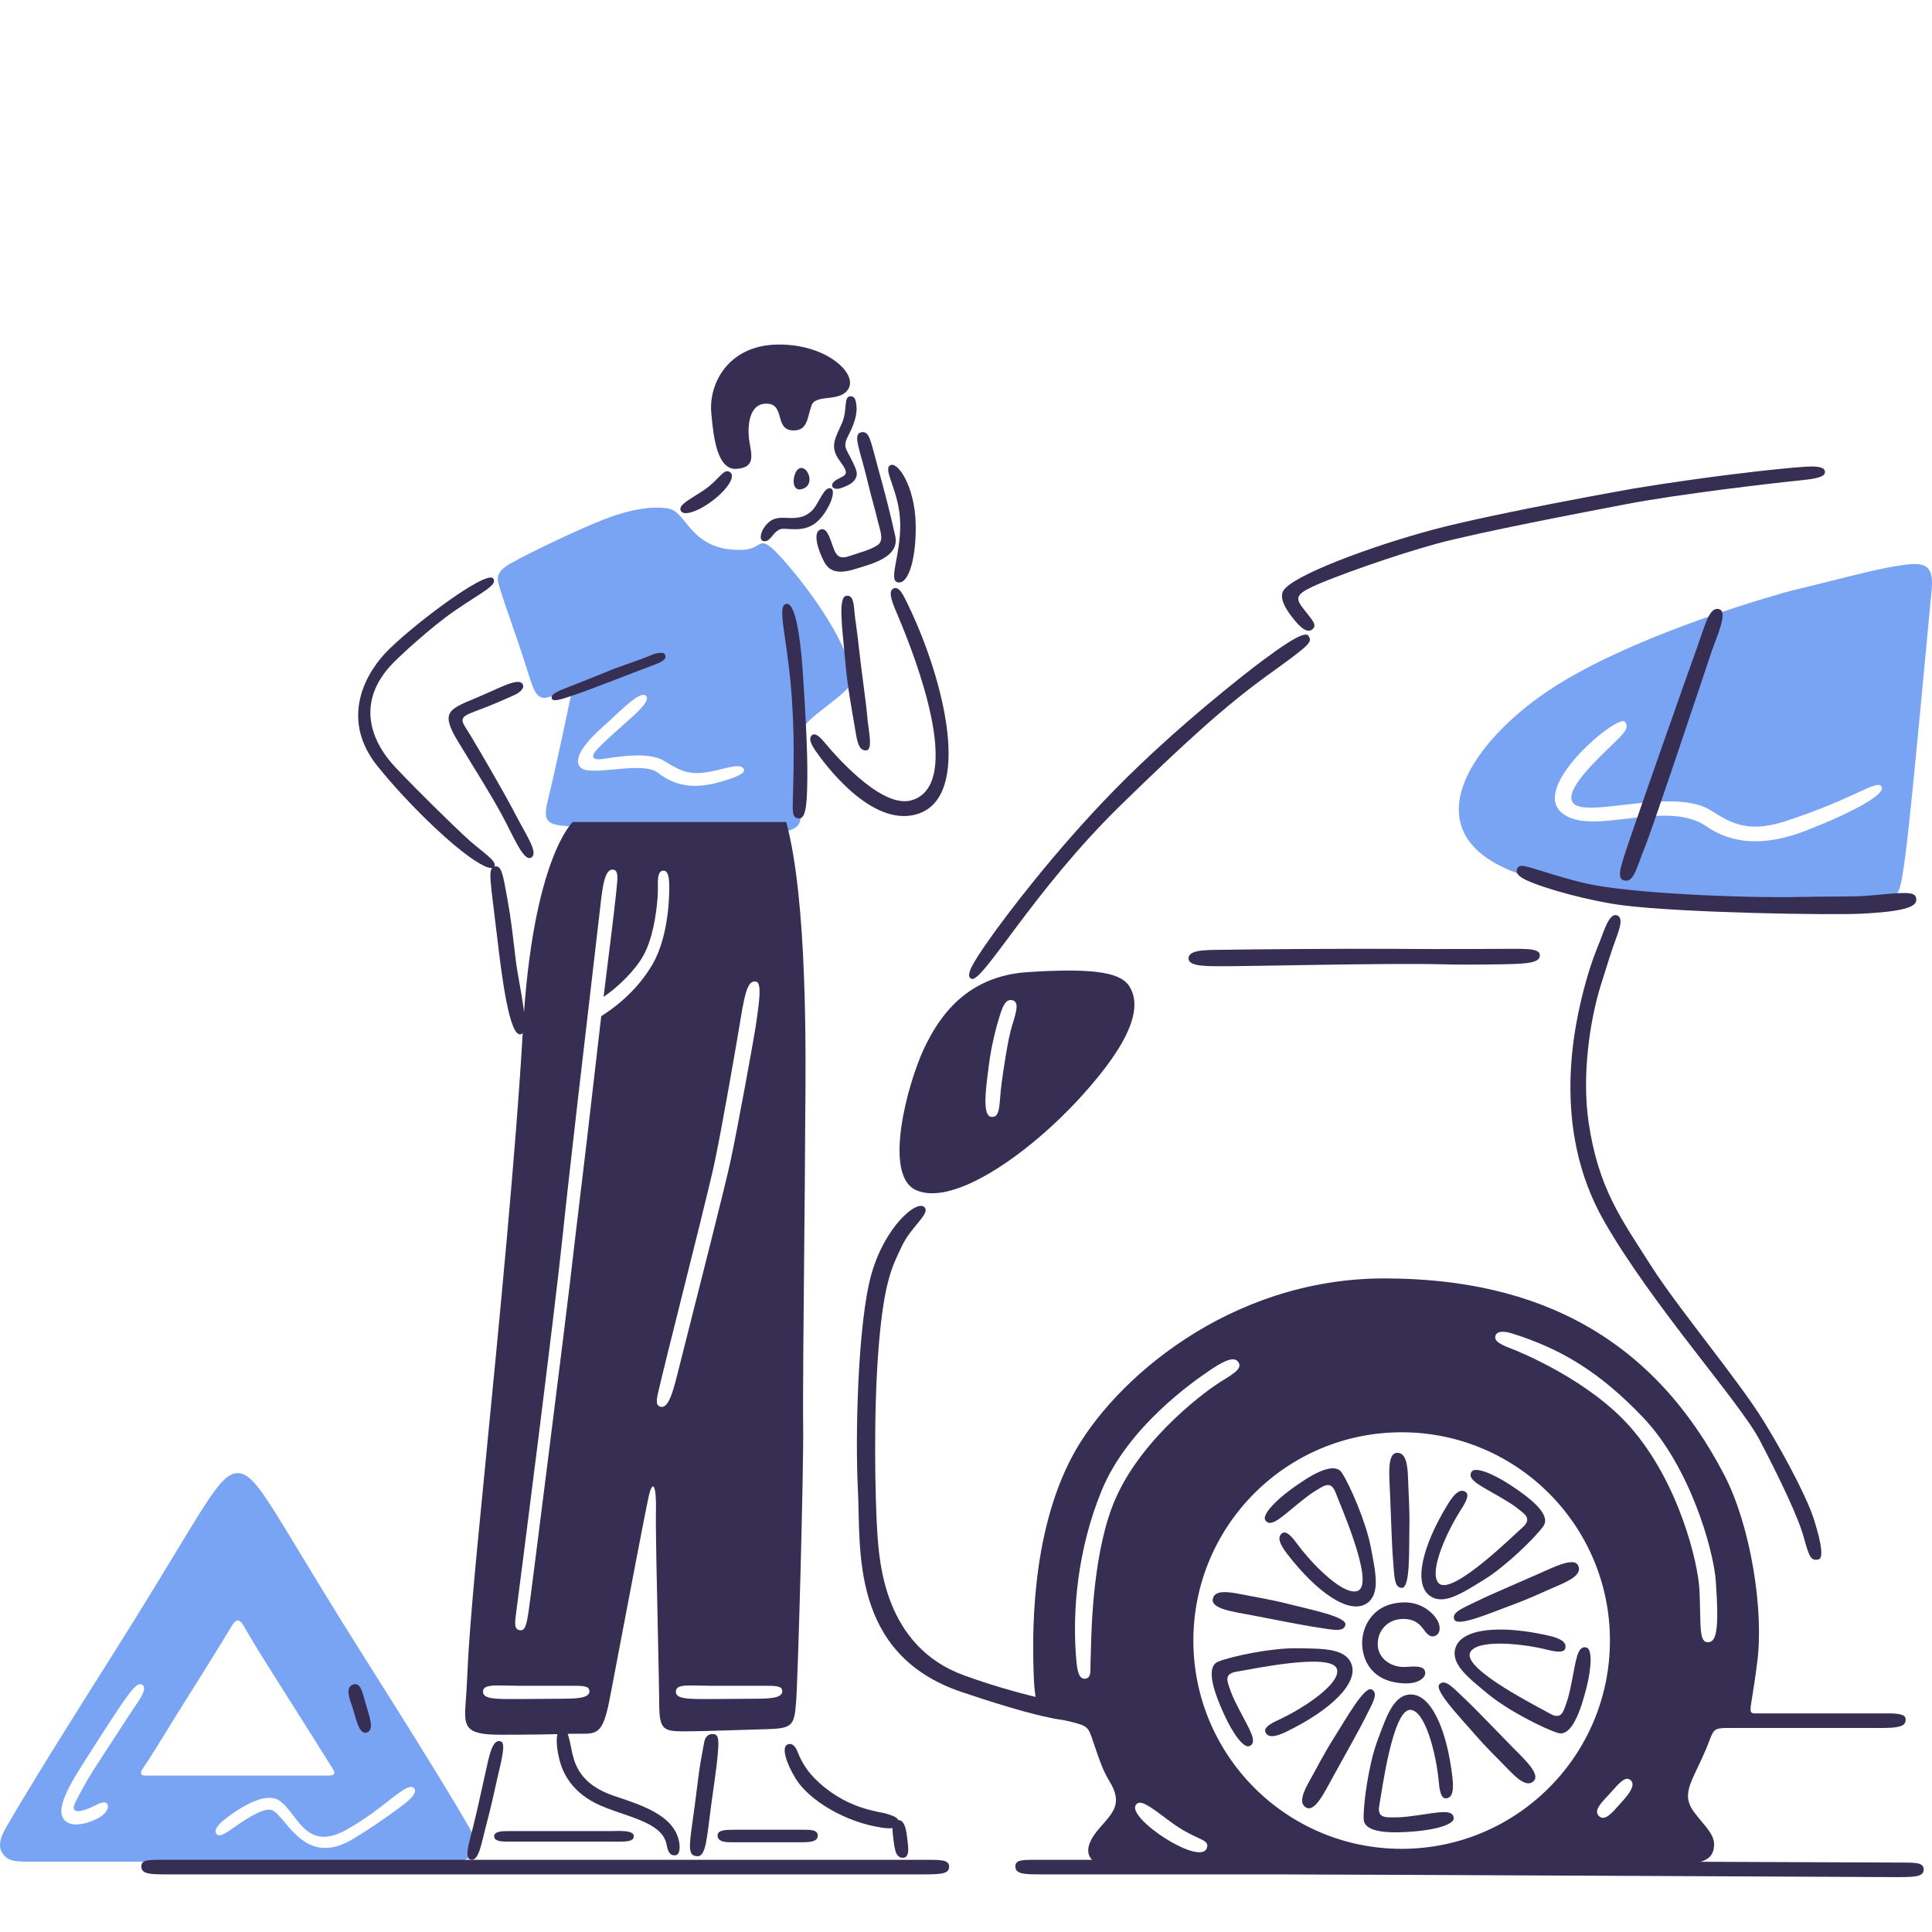 <svg width="600" height="600" viewBox="0 0 600 600" fill="none" xmlns="http://www.w3.org/2000/svg">
<path fill-rule="evenodd" clip-rule="evenodd" d="M144.66 565.719C144.819 565.992 144.969 566.249 145.112 566.494C145.164 566.583 145.217 566.673 145.271 566.766C146.662 569.134 148.87 572.893 146.702 575.771C145.032 577.991 142.996 578.16 138.604 578.16H9.009C4.615 578.16 2.579 577.991 0.909 575.771C-1.258 572.891 0.951 569.129 2.342 566.761C2.395 566.67 2.448 566.581 2.498 566.494C2.641 566.25 2.79 565.993 2.948 565.722C5.777 560.864 11.463 551.1 34.925 513.966C43.374 500.593 49.7 490.154 54.585 482.094C65.918 463.391 69.488 457.5 73.805 457.5C78.157 457.5 81.698 463.353 92.928 481.91C97.82 489.995 104.172 500.491 112.685 513.966C136.143 551.094 141.831 560.861 144.66 565.719ZM44.995 551.425H102.129C102.212 551.412 102.307 551.402 102.409 551.39C103.22 551.298 104.47 551.156 103.514 549.611C100.089 544.088 95.958 537.548 91.022 529.736L90.081 528.247C89.187 526.832 88.311 525.449 87.456 524.098C83.401 517.697 79.793 512.002 76.818 506.892C76.666 506.631 76.52 506.375 76.379 506.127C75.46 504.516 74.742 503.257 73.902 503.257C72.954 503.257 72.368 504.247 71.324 506.01C71.146 506.31 70.956 506.632 70.748 506.975C67.05 513.081 62.636 520.166 57.529 528.247C55.546 531.386 53.727 534.35 52.022 537.127C49.179 541.758 46.655 545.868 44.227 549.403C43.398 550.612 43.767 551.436 44.995 551.425ZM44.012 523.122C42.102 522.341 39.645 526.074 27.591 544.893C21.48 554.433 15.522 563.754 21.579 566.27C24.454 567.464 30.112 565.25 31.834 563.774C33.556 562.298 33.925 560.822 33.187 560.084C32.395 559.292 31.007 559.978 29.403 560.771L29.403 560.771C28.764 561.087 28.09 561.42 27.406 561.683C25.101 562.57 21.484 563.519 23.47 559.592C26.176 554.242 27.898 551.351 31.465 545.939C32.868 543.811 34.611 541.123 36.323 538.483C38.967 534.407 41.535 530.447 42.659 528.841C44.811 525.766 45.365 523.675 44.012 523.122ZM126.393 559.562C123.657 561.841 115.692 567.495 109.572 571.154C98.369 577.854 92.441 570.763 88.34 565.859C86.715 563.915 85.376 562.314 84.111 562.052C81.299 561.47 75.152 565.773 72.049 567.945C71.276 568.486 70.692 568.895 70.395 569.063L70.374 569.076C69.239 569.72 67.808 570.532 67.136 569.371C66.516 568.3 67.643 566.865 69.012 565.65C69.012 565.65 80.636 555.687 86.448 559.008C88.156 559.984 89.554 561.83 91.013 563.757C94.518 568.384 98.379 573.482 107.758 568.141C113.757 564.725 117.941 561.414 120.826 559.131C121.796 558.363 122.62 557.711 123.315 557.211C125.993 555.287 127.55 554.435 128.484 555.256C129.253 555.933 129.16 557.255 126.393 559.562Z" fill="#79A3F3"/>
<path d="M109.572 523.183C107.426 524.041 108.219 526.75 109.326 529.825C110.433 532.9 111.294 538.805 113.877 538.067C116.46 537.329 114.615 532.778 113.631 529.333C112.647 525.889 112.032 522.199 109.572 523.183Z" fill="#362E53"/>
<path fill-rule="evenodd" clip-rule="evenodd" d="M263.291 204.884L263.205 204.637C258.946 192.326 245.637 175.956 240.646 171.098C237.505 168.04 236.72 168.497 235.214 169.374C234.246 169.938 232.98 170.676 230.597 170.765C220.146 171.157 215.964 166.02 212.792 162.124C211.117 160.067 209.724 158.356 207.838 157.988C202.381 156.923 195.194 158.387 187.874 161.182C180.554 163.977 164.317 171.697 158.727 174.891C153.669 177.781 154.277 179.69 155.326 182.985C155.436 183.332 155.552 183.694 155.666 184.074C156.219 185.92 157.285 188.988 158.547 192.622C160.015 196.85 161.749 201.843 163.252 206.567C163.46 207.222 163.656 207.851 163.844 208.452C165.676 214.323 166.671 217.515 170.173 216.549C170.707 216.402 171.231 216.252 171.738 216.107C174.89 215.205 177.36 214.499 177.36 215.817C177.36 215.817 172.169 240.573 170.373 247.56C168.576 254.547 169.175 256.145 176.162 256.544C180.126 256.77 193.982 257.19 206.981 257.583C216.899 257.883 226.317 258.168 230.464 258.341C230.899 258.359 231.332 258.377 231.76 258.396C240.774 258.782 248.251 259.103 248.632 254.148C249.031 248.959 249.031 231.399 249.031 228.597V228.594C249.031 225.799 250.229 224.402 254.82 220.808C255.493 220.281 256.098 219.81 256.647 219.383C259.843 216.892 261.161 215.865 263.205 213.821C265.566 211.46 265.205 210.415 263.291 204.884ZM204.312 239.974C210.634 245.032 217.451 244.643 223.876 242.769C223.945 242.749 224.016 242.729 224.089 242.707C226.591 241.979 231.933 240.425 230.964 238.776C230.121 237.343 227.284 238.046 224.078 238.84C223.488 238.986 222.885 239.136 222.279 239.275C214.344 241.107 211.832 239.708 206.208 236.281C201.705 233.536 193.126 234.819 188.689 235.483C187.709 235.629 186.931 235.746 186.444 235.782C183.749 235.981 183.449 234.784 185.645 232.488C187.841 230.192 192.433 226.099 195.927 223.005C199.42 219.91 201.617 217.415 200.718 216.217C199.368 214.417 194.905 218.593 190.685 222.543C189.505 223.647 188.344 224.733 187.276 225.667C182.551 229.792 177.161 235.881 180.554 238.577C182.014 239.736 186.076 239.366 190.515 238.963C195.869 238.476 201.769 237.94 204.312 239.974Z" fill="#79A3F3"/>
<path d="M447.474 299.466C431.608 299.054 388.48 300.065 381.892 300.065C375.304 300.065 369.016 300.365 369.115 297.57C369.22 294.642 375.537 295.074 381.793 294.941C388.048 294.808 419.855 294.573 432.767 294.675C449.537 294.808 459.918 294.675 466.839 294.675C473.76 294.675 478.217 294.409 478.217 296.671C478.217 298.934 474.825 299.333 466.706 299.466C458.587 299.599 452.598 299.599 447.474 299.466H447.474Z" fill="#362E53"/>
<path d="M301.636 303.959C305.06 305.581 320.57 276.811 348.352 249.757C367.418 231.19 380.195 219.411 393.771 209.629C407.346 199.847 407.546 199.447 406.348 197.451C405.15 195.454 396.565 201.843 391.974 205.237C387.382 208.631 365.022 225.999 346.256 245.165C327.49 264.33 312.317 284.494 307.126 291.881C301.936 299.267 299.74 303.061 301.636 303.959Z" fill="#362E53"/>
<path d="M560.569 144.945C551.372 145.572 529.026 148.139 507.265 151.732C507.265 151.732 464.342 159.319 444.977 164.51C425.612 169.7 400.804 178.923 398.461 183.608C397.36 185.811 399.141 188.862 401.156 191.511C404.182 195.489 406.25 196.685 407.645 195.387C408.988 194.136 407.894 192.958 404.949 189.265C402.286 185.924 402.245 184.721 407.645 182.178C413.684 179.333 432.799 172.495 445.976 168.902C459.152 165.308 492.149 159.038 505.269 156.524C521.24 153.463 550.918 149.984 560.103 149.071C566.459 148.438 566.758 147.34 566.758 146.542C566.758 145.24 564.961 144.645 560.569 144.945Z" fill="#362E53"/>
<path fill-rule="evenodd" clip-rule="evenodd" d="M480.994 214.397C507.945 196.429 555.859 183.552 555.859 183.552C561.659 182.149 566.349 180.98 570.284 179.998C578.945 177.838 583.951 176.59 589.099 175.766C596.586 174.569 600.778 174.269 599.88 183.253C599.673 185.318 599.214 190.247 598.606 196.759C596.571 218.579 592.878 258.176 591.495 267.401C591.433 267.811 591.374 268.208 591.317 268.592C589.704 279.441 589.578 280.288 577.72 280.578C576.006 280.619 574 280.72 571.674 280.836C557.337 281.552 530.833 282.875 485.486 274.888C432.781 265.605 454.042 232.365 480.994 214.397ZM529.892 256.604C538.04 262.256 548.22 262.906 561.103 257.868C575.03 252.422 585.813 246.685 584.316 244.289C583.566 243.089 581.496 244.043 576.857 246.182C572.237 248.312 565.068 251.618 554.116 255.14C542.821 258.772 537.341 255.401 532.255 252.271C531.821 252.004 531.389 251.739 530.957 251.48C527.407 249.35 522.46 248.78 517.182 248.878C512.955 248.957 508.515 249.464 504.412 249.941L504.141 249.972C497.226 250.776 491.306 251.464 489.033 249.816C484.836 246.773 494.224 237.572 499.148 232.78C499.549 232.39 499.932 232.02 500.296 231.667C504.414 227.685 506.194 225.963 504.605 224.129C502.497 221.696 475.857 243.694 484.641 252.079C488.831 256.079 496.429 255.286 504.61 254.319C504.809 254.296 505.008 254.272 505.207 254.249C514.005 253.207 523.393 252.095 529.892 256.604Z" fill="#79A3F3"/>
<path d="M533.931 189.195C530.792 188.282 529.552 194.162 526.925 201.406C524.298 208.65 508.84 252.584 505.994 261.07C503.148 269.556 501.834 273.074 504.68 273.488C507.527 273.902 508.402 268.935 510.811 263.14C513.219 257.345 529.99 206.995 531.523 202.441C533.055 197.888 536.777 190.023 533.931 189.195Z" fill="#362E53"/>
<path fill-rule="evenodd" clip-rule="evenodd" d="M335.625 340.695C351.625 323.133 354.94 312.344 350.497 305.979C347.51 301.701 338.087 300.67 319.215 301.895C300.343 303.121 291.728 315.373 286.805 325.992C281.882 336.611 274.186 364.75 284.367 369.541C295.92 374.977 319.625 358.257 335.625 340.695ZM310.415 315.67C311.312 312.842 312.187 310.081 314.446 310.646C316.575 311.178 315.644 314.239 314.313 318.498C312.982 322.757 311.536 332.817 311.019 336.699C310.824 338.158 310.714 339.532 310.616 340.77C310.309 344.614 310.107 347.149 307.791 346.847C305.061 346.491 306.142 338.194 306.88 332.533C306.969 331.847 307.054 331.2 307.126 330.61C307.791 325.153 309.388 318.898 310.32 315.97C310.352 315.87 310.383 315.77 310.415 315.67Z" fill="#362E53"/>
<path d="M155.599 540.832C152.955 539.841 152.005 544.825 150.608 551.214C149.21 557.602 148.012 562.992 146.814 567.784C145.617 572.575 144.02 577.367 146.415 577.566C148.811 577.766 149.61 571.976 151.007 566.786C152.404 561.595 153.602 556.005 154.6 551.613C155.599 547.221 157.196 541.431 155.599 540.832Z" fill="#362E53"/>
<path d="M210.899 571.975C209.291 563.4 198.422 560.396 190.336 557.601C182.251 554.806 179.356 550.214 178.158 546.122C176.96 542.029 176.76 536.938 174.831 536.905C172.533 536.865 172.468 541.231 173.666 546.222C174.488 549.648 176.827 555.937 185.079 560.063C193.33 564.189 205.725 565.37 207.039 572.973C207.505 575.668 208.499 576.341 209.768 576.168C211.232 575.968 211.199 573.572 210.899 571.975Z" fill="#362E53"/>
<path d="M190.537 207.765C190.537 207.765 181.752 211.359 177.227 213.089C172.702 214.819 170.972 215.618 171.371 216.949C171.77 218.28 175.63 216.683 178.958 215.618C182.285 214.553 199.587 207.765 203.58 206.301C207.573 204.837 206.608 203.589 206.508 203.29C206.223 202.436 204.179 202.575 201.783 203.639C199.387 204.704 193.731 206.567 190.537 207.765Z" fill="#362E53"/>
<path d="M250.727 238.951C250.727 229.756 249.413 208.555 248.851 203.113C248.288 197.672 246.974 186.977 244.16 187.54C241.376 188.097 243.972 196.171 245.473 211.557C246.974 226.943 246.421 240.83 246.224 248.521C246.13 252.18 246.036 254.244 248.288 254.15C250.539 254.056 250.727 248.239 250.727 238.951Z" fill="#362E53"/>
<path d="M262.94 185.007C260.124 185.208 261.609 195.056 262.408 204.439C263.206 213.822 264.803 221.741 265.469 225.867C266.134 229.993 266.533 233.054 268.929 233.054C271.325 233.054 269.594 226.266 269.328 222.539C269.062 218.813 267.598 208.964 266.8 201.644C266.001 194.324 265.602 192.726 265.335 189.798C265.069 186.87 264.803 184.874 262.94 185.007Z" fill="#362E53"/>
<path d="M294.748 579.712C294.748 581.808 292.752 582.108 286.763 582.108H51.985C46.645 582.108 43.7 582.058 43.9 579.412C44.051 577.416 46.495 577.582 52.019 577.582H286.43C292.02 577.582 294.748 577.449 294.748 579.712Z" fill="#362E53"/>
<path d="M597.403 580.56C597.403 582.657 595.407 582.956 589.417 582.956C583.428 582.956 415.664 582.108 395.899 582.108H323.43C318.09 582.108 315.145 582.058 315.344 579.412C315.495 577.416 317.94 577.582 323.463 577.582H371.244C381.891 577.582 583.495 578.431 589.085 578.431C594.675 578.431 597.403 578.298 597.403 580.56Z" fill="#362E53"/>
<path d="M153.47 570.219C153.411 571.483 154.822 571.924 157.381 571.924H188.715C193.391 571.924 196.832 572.277 196.832 570.248C196.832 568.219 191.98 568.66 189.421 568.66H157.557C155.705 568.66 153.535 568.806 153.47 570.219Z" fill="#362E53"/>
<path d="M258.115 151.732C255.899 150.734 254.322 156.623 252.026 158.719C249.73 160.816 247.435 161.015 243.941 160.816C240.447 160.616 239.116 161.647 237.852 163.112C236.221 165 235.678 167.595 236.953 168.003C239.449 168.801 240.098 164.21 243.292 164.21C246.187 164.21 250.818 165.393 254.688 161.115C256.269 159.368 257.35 157.322 257.949 155.924C258.548 154.527 259.114 152.181 258.115 151.732Z" fill="#362E53"/>
<path d="M248.083 145.543C246.13 146.675 245.338 153.279 249.381 151.781C253.423 150.284 250.578 144.095 248.083 145.543Z" fill="#362E53"/>
<path d="M254.57 164.56C252.396 165.647 254.121 171.098 256.017 174.592C257.914 178.085 261.308 178.085 265.999 176.588C270.691 175.091 279.425 173.094 278.028 166.506C276.63 159.918 274.46 151.686 272.687 145.344C270.325 136.893 270.092 133.665 267.397 134.264C264.702 134.863 267.131 139.821 269.293 148.938C270.825 155.396 271.689 157.822 272.488 161.315C273.287 164.809 274.784 167.904 272.388 169.401C269.992 170.898 267.101 171.535 264.203 172.562C261.008 173.693 259.811 173.161 258.613 169.567C257.415 165.974 256.467 163.611 254.57 164.56Z" fill="#362E53"/>
<path d="M246.235 133.665C250.892 133.853 250.694 129.639 252.025 125.912C253.356 122.186 261.075 125.114 263.538 120.655C266.269 115.709 256.151 106.614 241.111 107.013C226.072 107.412 220.131 119.189 220.881 128.042C221.546 135.894 222.745 146.009 228.734 145.61C234.723 145.211 233.392 141.218 232.727 137.092C232.061 132.966 232.321 124.926 238.45 125.38C243.84 125.779 240.479 133.432 246.235 133.665Z" fill="#362E53"/>
<path d="M226.377 146.453C224.533 145.694 223.101 149.143 218.773 152.095C214.445 155.046 210.673 156.666 211.381 158.524C212.089 160.383 216.609 159.02 221.207 155.553C225.805 152.086 228.995 147.531 226.377 146.453Z" fill="#362E53"/>
<path d="M218.686 541.099C217.621 546.955 217.321 548.086 216.49 555.007C214.427 572.168 212.751 576.201 216.49 576.468C219.285 576.668 219.499 570.86 220.882 560.463C221.78 553.709 222.586 548.728 222.878 545.125C223.177 541.431 223.477 538.736 221.68 538.536C219.883 538.337 218.974 539.515 218.686 541.099Z" fill="#362E53"/>
<path d="M162.386 212.622C161.205 210.113 155.399 213.621 147.213 217.014C139.028 220.408 136.832 221.407 142.422 230.59C148.012 239.773 152.204 246.362 155.798 252.95C159.391 259.538 162.586 267.723 164.981 266.326C167.377 264.928 163.384 259.338 159.99 252.75C156.596 246.162 148.523 232.379 146.115 228.394C143.22 223.603 141.823 223.004 147.812 220.808C153.801 218.612 156.827 217.092 159.391 216.016C161.454 215.151 162.918 213.754 162.386 212.622Z" fill="#362E53"/>
<path d="M284.367 162.513C284.633 172.628 282.371 181.412 278.91 180.88C275.729 180.39 279.709 172.628 279.576 162.712C279.442 152.713 274.136 146.042 276.382 144.545C278.685 143.009 284.063 150.934 284.367 162.513Z" fill="#362E53"/>
<path d="M255.819 230.291C261.762 237.397 274.784 251.254 283.369 248.459C299.585 243.179 284.068 203.639 279.077 191.761C277.518 188.051 275.413 183.677 277.513 182.744C279.31 181.945 280.641 185.006 282.071 187.968C293.238 211.081 302.335 247.76 284.633 252.884C270.429 256.996 255.813 236.815 253.423 233.386C251.892 231.19 251.094 229.46 252.025 228.461C252.957 227.463 254.288 228.461 255.819 230.291Z" fill="#362E53"/>
<path fill-rule="evenodd" clip-rule="evenodd" d="M250.077 347.036C250.278 326.804 250.749 279.59 244.172 255.279H177.891C177.891 255.279 165.381 266.526 162.386 319.83C160.296 357.025 154.962 411.465 150.937 452.545C149.194 470.335 147.696 485.62 146.814 495.913C145.616 509.888 145.35 515.477 145.128 520.136C145.017 522.465 144.917 524.561 144.718 527.356C144.699 527.62 144.68 527.879 144.661 528.133C144.093 535.927 143.888 538.735 155.199 538.735C166.737 538.735 171.547 538.604 177.441 538.442L177.659 538.436C178.574 538.411 179.406 538.417 180.166 538.423C185.453 538.464 187.243 538.478 189.337 527.655C190.005 524.204 191.242 517.693 192.684 510.104C195.867 493.35 200.049 471.338 201.316 465.368C202.713 458.779 203.911 461.375 203.711 469.36C203.589 474.258 203.992 492.595 204.322 507.612C204.531 517.083 204.71 525.233 204.71 527.858C204.71 535.841 205.309 537.441 210.3 537.64C213.81 537.781 222.458 537.499 229.502 537.269C232.472 537.172 235.157 537.084 237.051 537.041C246.035 536.839 246.634 536.243 247.233 528.657C247.832 521.07 249.629 454.986 249.429 442.609C249.307 435.068 249.556 408.784 249.769 386.277C249.906 371.838 250.028 358.953 250.028 353.569C250.028 351.949 250.05 349.732 250.077 347.036ZM190.482 270.083C187.773 269.672 187.116 275.338 186.377 281.989C186.189 283.681 185.506 289.519 184.553 297.678L184.553 297.678C181.759 321.585 176.636 365.416 174.799 383.23C172.336 407.124 161.424 492.5 160.192 501.614C159.782 504.652 159.864 506.13 161.588 506.294C163.185 506.446 163.585 503.993 164.026 501.281C164.061 501.065 164.097 500.847 164.133 500.629C164.626 497.673 176.195 405.728 177.016 398.256C177.559 393.313 179.468 377.408 180.841 365.973L180.841 365.973L180.842 365.968C181.543 360.121 182.105 355.444 182.271 353.999L182.518 351.858C183.333 344.793 185.611 325.02 186.724 315.556C189.174 314.073 197.393 308.625 202.706 299.368C207.834 290.435 207.906 277.408 207.838 274.712C207.759 271.58 207.164 270.391 206.054 270.391C204.251 270.391 204.277 272.961 204.304 275.587C204.313 276.427 204.321 277.273 204.27 278.042C203.845 284.428 202.548 291.757 199.852 296.673C197.347 301.24 192.028 306.512 187.443 309.585C188.285 302.861 190.923 281.753 191.303 277.719C191.358 277.14 191.416 276.585 191.471 276.058L191.471 276.056L191.471 276.056C191.831 272.615 192.07 270.324 190.482 270.083ZM160.144 527.656C153.579 527.662 149.549 527.665 150.042 524.987C150.355 523.289 153.197 523.363 157.482 523.476H157.483L157.483 523.476C158.671 523.507 159.969 523.541 161.355 523.541H175.33C175.85 523.541 176.344 523.539 176.81 523.537H176.811H176.812H176.812C181.003 523.518 183.05 523.508 183.05 525.209C183.05 527.099 180.254 527.544 175.197 527.544C173.256 527.544 171.167 527.569 168.959 527.595H168.956H168.953H168.95H168.947C166.466 527.624 163.833 527.655 161.089 527.655C160.768 527.655 160.453 527.656 160.144 527.656ZM220.035 527.656C213.47 527.662 209.441 527.665 209.934 524.987C210.247 523.289 213.088 523.363 217.374 523.476H217.374H217.375C218.563 523.507 219.861 523.541 221.247 523.541H235.222C235.735 523.541 236.222 523.539 236.683 523.537L236.702 523.537H236.703H236.704H236.704C240.895 523.518 242.941 523.508 242.941 525.209C242.941 527.099 240.146 527.544 235.089 527.544C233.147 527.544 231.059 527.569 228.851 527.595H228.848H228.845H228.842H228.839C226.357 527.624 223.725 527.655 220.981 527.655C220.66 527.655 220.345 527.656 220.035 527.656ZM204.845 436.791C207.252 437.812 208.742 433.392 210.326 426.947C210.586 425.889 211.545 422.109 212.882 416.839L212.882 416.839C217.112 400.166 225.126 368.58 226.761 361.078C228.914 351.204 234.309 321.729 234.924 317.196C234.98 316.784 235.04 316.349 235.103 315.898C235.734 311.393 236.582 305.326 234.919 304.884C232.516 304.246 231.486 307.319 230.053 316.119C228.724 324.284 224.118 350.792 221.84 361.399C220.427 367.982 214.954 389.837 210.671 406.939L210.671 406.94C208.053 417.394 205.88 426.071 205.351 428.4C205.159 429.245 204.969 430.026 204.794 430.744C203.95 434.211 203.465 436.205 204.845 436.791Z" fill="#362E53"/>
<path d="M264.402 123.083C261.716 122.839 263.404 127.076 261.407 131.568C259.411 136.06 257.514 138.755 260.809 143.147C264.103 147.539 262.605 147.439 259.91 148.937C257.215 150.434 258.513 152.43 261.008 151.632C263.504 150.833 267.227 149.238 265.733 145.543C263.204 139.287 261.274 139.42 263.504 135.161C266.009 130.376 266.099 127.708 265.999 126.311C265.864 124.419 265.5 123.183 264.402 123.083Z" fill="#362E53"/>
<path d="M153.203 179.682C151.098 176.675 126.451 195.454 119.464 203.04C112.476 210.626 106.168 224.242 117.268 237.977C126.518 249.423 137.431 259.672 143.42 264.33C149.41 268.988 152.737 270.385 153.536 269.121C154.502 267.591 150.075 264.729 146.215 261.402C142.356 258.074 124.788 240.772 121.327 236.646C117.867 232.52 109.137 220.23 121.194 206.833C123.59 204.171 133.977 194.614 141.424 189.531C149.809 183.808 154.601 181.679 153.203 179.682Z" fill="#362E53"/>
<path d="M153.536 269.121C151.336 269.703 152.355 273.563 154.402 291.081C155.866 303.617 158.195 321.626 161.589 321.227C164.982 320.828 161.189 306.453 160.191 298.268C159.193 290.083 158.783 285.832 157.596 279.302C156.198 271.616 155.799 268.522 153.536 269.121Z" fill="#362E53"/>
<path d="M244.539 541.781C242.589 542.709 244.232 547.696 247.134 552.411C251.127 558.9 262.353 566.05 274.485 567.684C277.48 568.033 278.676 567.564 278.977 566.286C279.376 564.59 277.879 564.09 275.383 563.292C272.888 562.493 262.406 561.898 252.824 552.112C249.696 548.918 248.324 545.613 247.633 543.893C246.785 541.78 245.587 541.281 244.539 541.781Z" fill="#362E53"/>
<path d="M280.375 576.965C277.845 576.965 277.779 573.372 277.313 569.978C276.848 566.584 277.556 565.31 278.977 565.253C280.641 565.187 281.373 567.582 281.639 570.111C281.905 572.64 282.903 576.965 280.375 576.965Z" fill="#362E53"/>
<path d="M222.848 569.953C222.766 572.246 225.965 572.13 227.73 572.13H248.845C252.021 572.13 254.02 571.835 253.962 569.953C253.903 568.071 251.08 568.248 248.962 568.248H227.73C225.495 568.248 222.907 568.307 222.848 569.953Z" fill="#362E53"/>
<path d="M299.54 520.362C274.524 511.348 273.032 484.944 272.419 475.285C271.806 465.625 271.193 438.928 272.879 418.268C274.564 397.607 277.169 393.18 280.08 387.009C282.992 380.837 288.967 376.947 287.129 374.935C284.813 372.401 274.717 380.972 270.58 395.863C266.443 410.755 265.524 445.368 266.443 463.076C267.362 480.785 263.838 513.725 298.621 525.46C305.13 527.656 321.501 533.046 328.688 533.845L328.089 528.455C328.089 528.455 315.312 526.044 299.54 520.362Z" fill="#362E53"/>
<path d="M421.919 493.917C417.978 496.13 408.189 486.697 402.753 479.343C401.056 477.047 399.36 475.15 398.062 476.249C396.764 477.347 397.164 479.243 399.759 482.604C409.169 494.789 419.191 501.569 424.514 497.91C428.773 494.982 427.176 488.194 425.712 480.474C424.248 472.755 419.257 461.242 416.728 457.383C414.199 453.523 406.414 458.514 400.957 462.507C395.5 466.499 391.906 470.626 392.971 472.156C394.666 474.592 398.185 470.987 403.153 466.965C407.345 463.571 407.741 463.467 410.04 462.074C412.403 460.643 413.8 460.776 414.932 463.904C416.063 467.032 426.777 491.188 421.919 493.917Z" fill="#362E53"/>
<path d="M446.96 491.818C443.492 488.919 448.838 476.419 453.784 468.728C455.329 466.327 456.5 464.068 455.013 463.244C453.526 462.42 451.894 463.467 449.673 467.086C441.62 480.207 438.837 491.983 444.148 495.661C448.396 498.604 454.176 494.702 460.873 490.594C467.571 486.486 476.563 477.735 479.274 474.001C481.986 470.268 474.557 464.759 468.888 461.074C463.218 457.389 458.086 455.494 457.032 457.032C455.356 459.481 459.975 461.492 465.498 464.709C470.159 467.425 470.398 467.758 472.515 469.413C474.691 471.114 475.063 472.468 472.54 474.635C470.017 476.803 451.234 495.391 446.96 491.818Z" fill="#362E53"/>
<path d="M433.831 451.193C430.762 451.339 431.436 458.114 431.702 464.103C431.968 470.092 432.234 479.941 432.634 484.6C433.033 489.258 432.9 493.251 435.429 493.117C437.957 492.984 437.558 481.672 437.691 474.884C437.824 468.096 437.425 464.103 437.292 459.445C437.159 454.787 436.626 451.06 433.831 451.193Z" fill="#362E53"/>
<path d="M415.188 518.311C416.559 522.618 405.343 530.299 397.043 534.137C394.451 535.335 392.251 536.614 393.064 538.107C393.877 539.6 395.816 539.592 399.631 537.729C413.466 530.974 422.132 522.529 419.623 516.576C417.615 511.813 410.645 512.006 402.789 511.88C394.933 511.755 382.649 514.317 378.358 516.014C374.067 517.711 377.382 526.345 380.19 532.496C382.999 538.647 386.314 543 388.028 542.266C390.756 541.098 387.936 536.923 385.001 531.246C382.524 526.454 382.501 526.045 381.602 523.512C380.678 520.909 381.091 519.567 384.382 519.091C387.674 518.615 413.497 513.002 415.188 518.311Z" fill="#362E53"/>
<path d="M376.64 496.605C376.083 499.627 382.833 500.514 388.726 501.619C394.618 502.723 404.269 504.707 408.896 505.379C413.523 506.051 417.38 507.089 417.827 504.597C418.273 502.104 407.166 499.917 400.587 498.242C394.008 496.566 390.029 496.046 385.463 495.115C380.897 494.184 377.147 493.854 376.64 496.605Z" fill="#362E53"/>
<path d="M490.143 486.252C488.889 483.447 482.825 486.542 477.345 488.971C471.864 491.401 462.788 495.237 458.596 497.305C454.403 499.374 450.636 500.705 451.681 503.011C452.726 505.318 463.117 500.825 469.486 498.476C475.856 496.127 479.429 494.301 483.719 492.48C488.009 490.659 491.285 488.806 490.143 486.252Z" fill="#362E53"/>
<path d="M437.998 531.007C442.516 531.157 445.997 544.299 446.833 553.405C447.094 556.248 447.562 558.75 449.241 558.483C450.92 558.217 451.562 556.388 451.084 552.169C449.354 536.871 444.298 525.877 437.849 526.248C432.689 526.544 430.536 533.176 427.786 540.536C425.037 547.897 423.337 560.329 423.499 564.94C423.661 569.552 432.906 569.32 439.642 568.734C446.378 568.148 451.59 566.483 451.473 564.622C451.287 561.66 446.408 562.919 440.076 563.783C434.731 564.512 434.338 564.396 431.65 564.395C428.888 564.394 427.762 563.556 428.416 560.295C429.07 557.034 432.43 530.822 437.998 531.007Z" fill="#362E53"/>
<path d="M405.666 561.367C408.366 562.833 411.302 556.691 414.179 551.431C417.056 546.171 421.933 537.611 424.007 533.42C426.08 529.23 428.264 525.884 426.032 524.687C423.801 523.49 418.278 533.372 414.645 539.107C411.013 544.843 409.285 548.464 406.984 552.517C404.683 556.569 403.206 560.032 405.666 561.367Z" fill="#362E53"/>
<path d="M456.508 513.343C458.132 509.126 471.688 510.15 480.564 512.349C483.336 513.036 485.852 513.414 486.152 511.741C486.451 510.068 484.934 508.862 480.792 507.928C465.773 504.542 453.73 505.709 451.963 511.922C450.549 516.894 456.107 521.104 462.157 526.117C468.207 531.13 479.393 536.816 483.802 538.177C488.211 539.538 491.027 530.728 492.684 524.173C494.342 517.618 494.479 512.148 492.683 511.648C489.824 510.852 489.412 515.873 488.15 522.139C487.084 527.426 486.846 527.76 485.963 530.298C485.055 532.907 483.893 533.695 481.028 532.007C478.162 530.319 454.505 518.543 456.508 513.343Z" fill="#362E53"/>
<path d="M476.299 553.123C478.481 550.96 473.446 546.378 469.239 542.106C465.033 537.835 458.242 530.696 454.828 527.503C451.413 524.309 448.839 521.254 447.049 523.045C445.26 524.837 453.129 532.974 457.574 538.106C462.018 543.238 464.987 545.937 468.204 549.309C471.421 552.681 474.312 555.093 476.299 553.123Z" fill="#362E53"/>
<path fill-rule="evenodd" clip-rule="evenodd" d="M583.828 532.115H544.765C543.347 531.938 543.434 531.406 544.18 526.828C544.555 524.531 545.096 521.213 545.696 516.41C547.893 500.239 543.7 473.887 535.515 458.115C513.589 415.868 478.218 397.025 429.905 397.025C381.592 397.025 345.48 428.935 333.079 452.126C320.003 476.582 320.502 508.424 321.101 521.8C321.595 532.834 324.398 533.272 328.951 533.983C329.917 534.134 330.962 534.297 332.081 534.577C337.877 536.026 337.922 536.161 339.534 540.991C339.699 541.486 339.88 542.029 340.086 542.628C340.134 542.77 340.183 542.911 340.23 543.05C341.605 547.058 342.598 549.953 344.459 553.011C348.543 559.721 346.185 562.388 341.908 567.228C341.795 567.357 341.68 567.486 341.564 567.618C337.072 572.709 336.773 576.602 340.666 578.698H523.537C530.923 578.698 532.321 575.903 532.321 572.709C532.321 570.328 530.667 568.34 528.495 565.729C527.753 564.837 526.95 563.872 526.132 562.793C522.728 558.306 524.363 554.885 527.221 548.905C528.05 547.169 528.983 545.218 529.925 542.962C530.302 542.06 530.598 541.281 530.854 540.61C532.087 537.371 532.365 536.64 536.114 536.64H584.627C591.547 536.64 591.814 535.382 591.814 533.845C591.814 532.054 588.065 532.084 584.892 532.109C584.527 532.112 584.171 532.115 583.828 532.115ZM468.958 418.676C471.955 419.799 493.526 428.588 506.38 443.27C521.373 460.398 527.362 485.231 527.783 493.813C527.906 496.318 527.948 498.569 527.985 500.54L527.985 500.544V500.545C528.097 506.502 528.161 509.896 530.263 510.009C533.061 510.16 533.914 506.328 532.874 491.204C532.186 481.208 524.744 455.342 510.241 440.162C496.853 426.148 485.017 418.989 469.729 414.161C465.118 412.705 464.475 414.451 464.389 414.96C464.214 415.988 464.594 417.04 468.958 418.676ZM375.646 425.617C378.84 423.421 382.928 420.945 384.43 422.822C386.027 424.819 383.631 426.316 379.239 429.011C375.435 431.346 355.37 445.555 346.598 465.046C339.506 480.806 338.947 505.292 338.774 512.906C338.751 513.889 338.735 514.591 338.713 514.956C338.661 515.783 338.663 516.57 338.664 517.29C338.669 519.354 338.673 520.875 337.415 521.245C335.718 521.744 334.72 520.446 334.32 516.254C332.8 500.294 334.762 480.886 342.107 462.95C350.309 442.92 371.129 428.703 375.302 425.852L375.303 425.852C375.434 425.763 375.549 425.684 375.646 425.617ZM499.979 509.489C499.979 545.213 471.019 574.173 435.295 574.173C399.572 574.173 370.612 545.213 370.612 509.489C370.612 473.765 399.572 444.806 435.295 444.806C471.019 444.806 499.979 473.765 499.979 509.489ZM374.768 573.987C372.628 579.612 349.873 564.662 352.756 560.535C354.034 558.705 356.582 560.602 362.658 565.124L362.661 565.127L362.732 565.18C363.026 565.399 363.329 565.624 363.639 565.855C367.106 568.431 369.898 569.73 371.841 570.634C374.315 571.785 375.411 572.295 374.768 573.987ZM506.067 552.61C504.629 551.777 502.87 553.746 500.857 556.001L500.857 556.001C500.484 556.419 500.102 556.847 499.712 557.268C499.54 557.454 499.368 557.638 499.197 557.821C496.895 560.288 494.869 562.459 496.684 564.09C498.367 565.602 500.613 563.052 502.667 560.722C503.008 560.334 503.344 559.953 503.671 559.598C505.967 557.102 508.363 553.941 506.067 552.61Z" fill="#362E53"/>
<path d="M436.517 522.796C425.793 522.547 423.026 515.29 423.026 510.219C423.026 505.147 426.374 497.641 436.314 497.641C441.344 497.641 445.014 500.689 446.495 503.402C447.336 504.944 447.476 507.305 445.697 508.038C443.972 508.748 442.79 506.948 441.944 505.806C440.777 504.234 439.256 502.865 436.111 502.781C431.143 502.647 427.862 506.161 427.862 510.624C427.862 515.087 432.134 518.008 436.72 517.674C439.036 517.505 441.612 517.336 442.349 518.587C443.516 520.564 440.879 522.897 436.517 522.796Z" fill="#362E53"/>
<path d="M578.028 283.758C568.512 284.23 522.084 283.516 503.551 281.093C494.069 279.853 479.342 275.987 473.636 273.153C471.452 272.069 470.751 270.994 471.073 270.055C471.618 268.465 472.987 268.782 475.207 269.419C479.265 270.585 486.245 272.962 493.013 274.461C506.116 277.363 540.34 278.955 559.184 278.549C567.621 278.367 575.967 278.538 579.845 278.186C591.837 277.096 594.744 276.732 595.107 279.034C595.471 281.335 592.685 283.031 578.028 283.758Z" fill="#362E53"/>
<path d="M492.458 305.078C488.768 318.388 481.597 350.304 498.171 379.254C513.279 405.644 540.303 435.41 546.505 447.28C552.706 459.15 558.512 471.227 560.223 477.586C561.933 483.945 562.546 484.733 564.735 484.295C566.923 483.856 564.582 475.711 563.103 471.145C561.624 466.579 555.818 454.502 547.799 441.467C539.78 428.431 521.297 406.531 512.795 393.17C503.558 378.653 496.451 369.241 493.376 348.707C491.153 333.858 493.824 316.689 497.07 306.194C499.43 298.564 500.566 295.05 501.708 291.934C502.851 288.819 504.378 284.898 502.07 284.24C499.763 283.583 498.162 289.002 497.016 291.918C495.87 294.834 494.275 298.522 492.458 305.078Z" fill="#362E53"/>
</svg>
